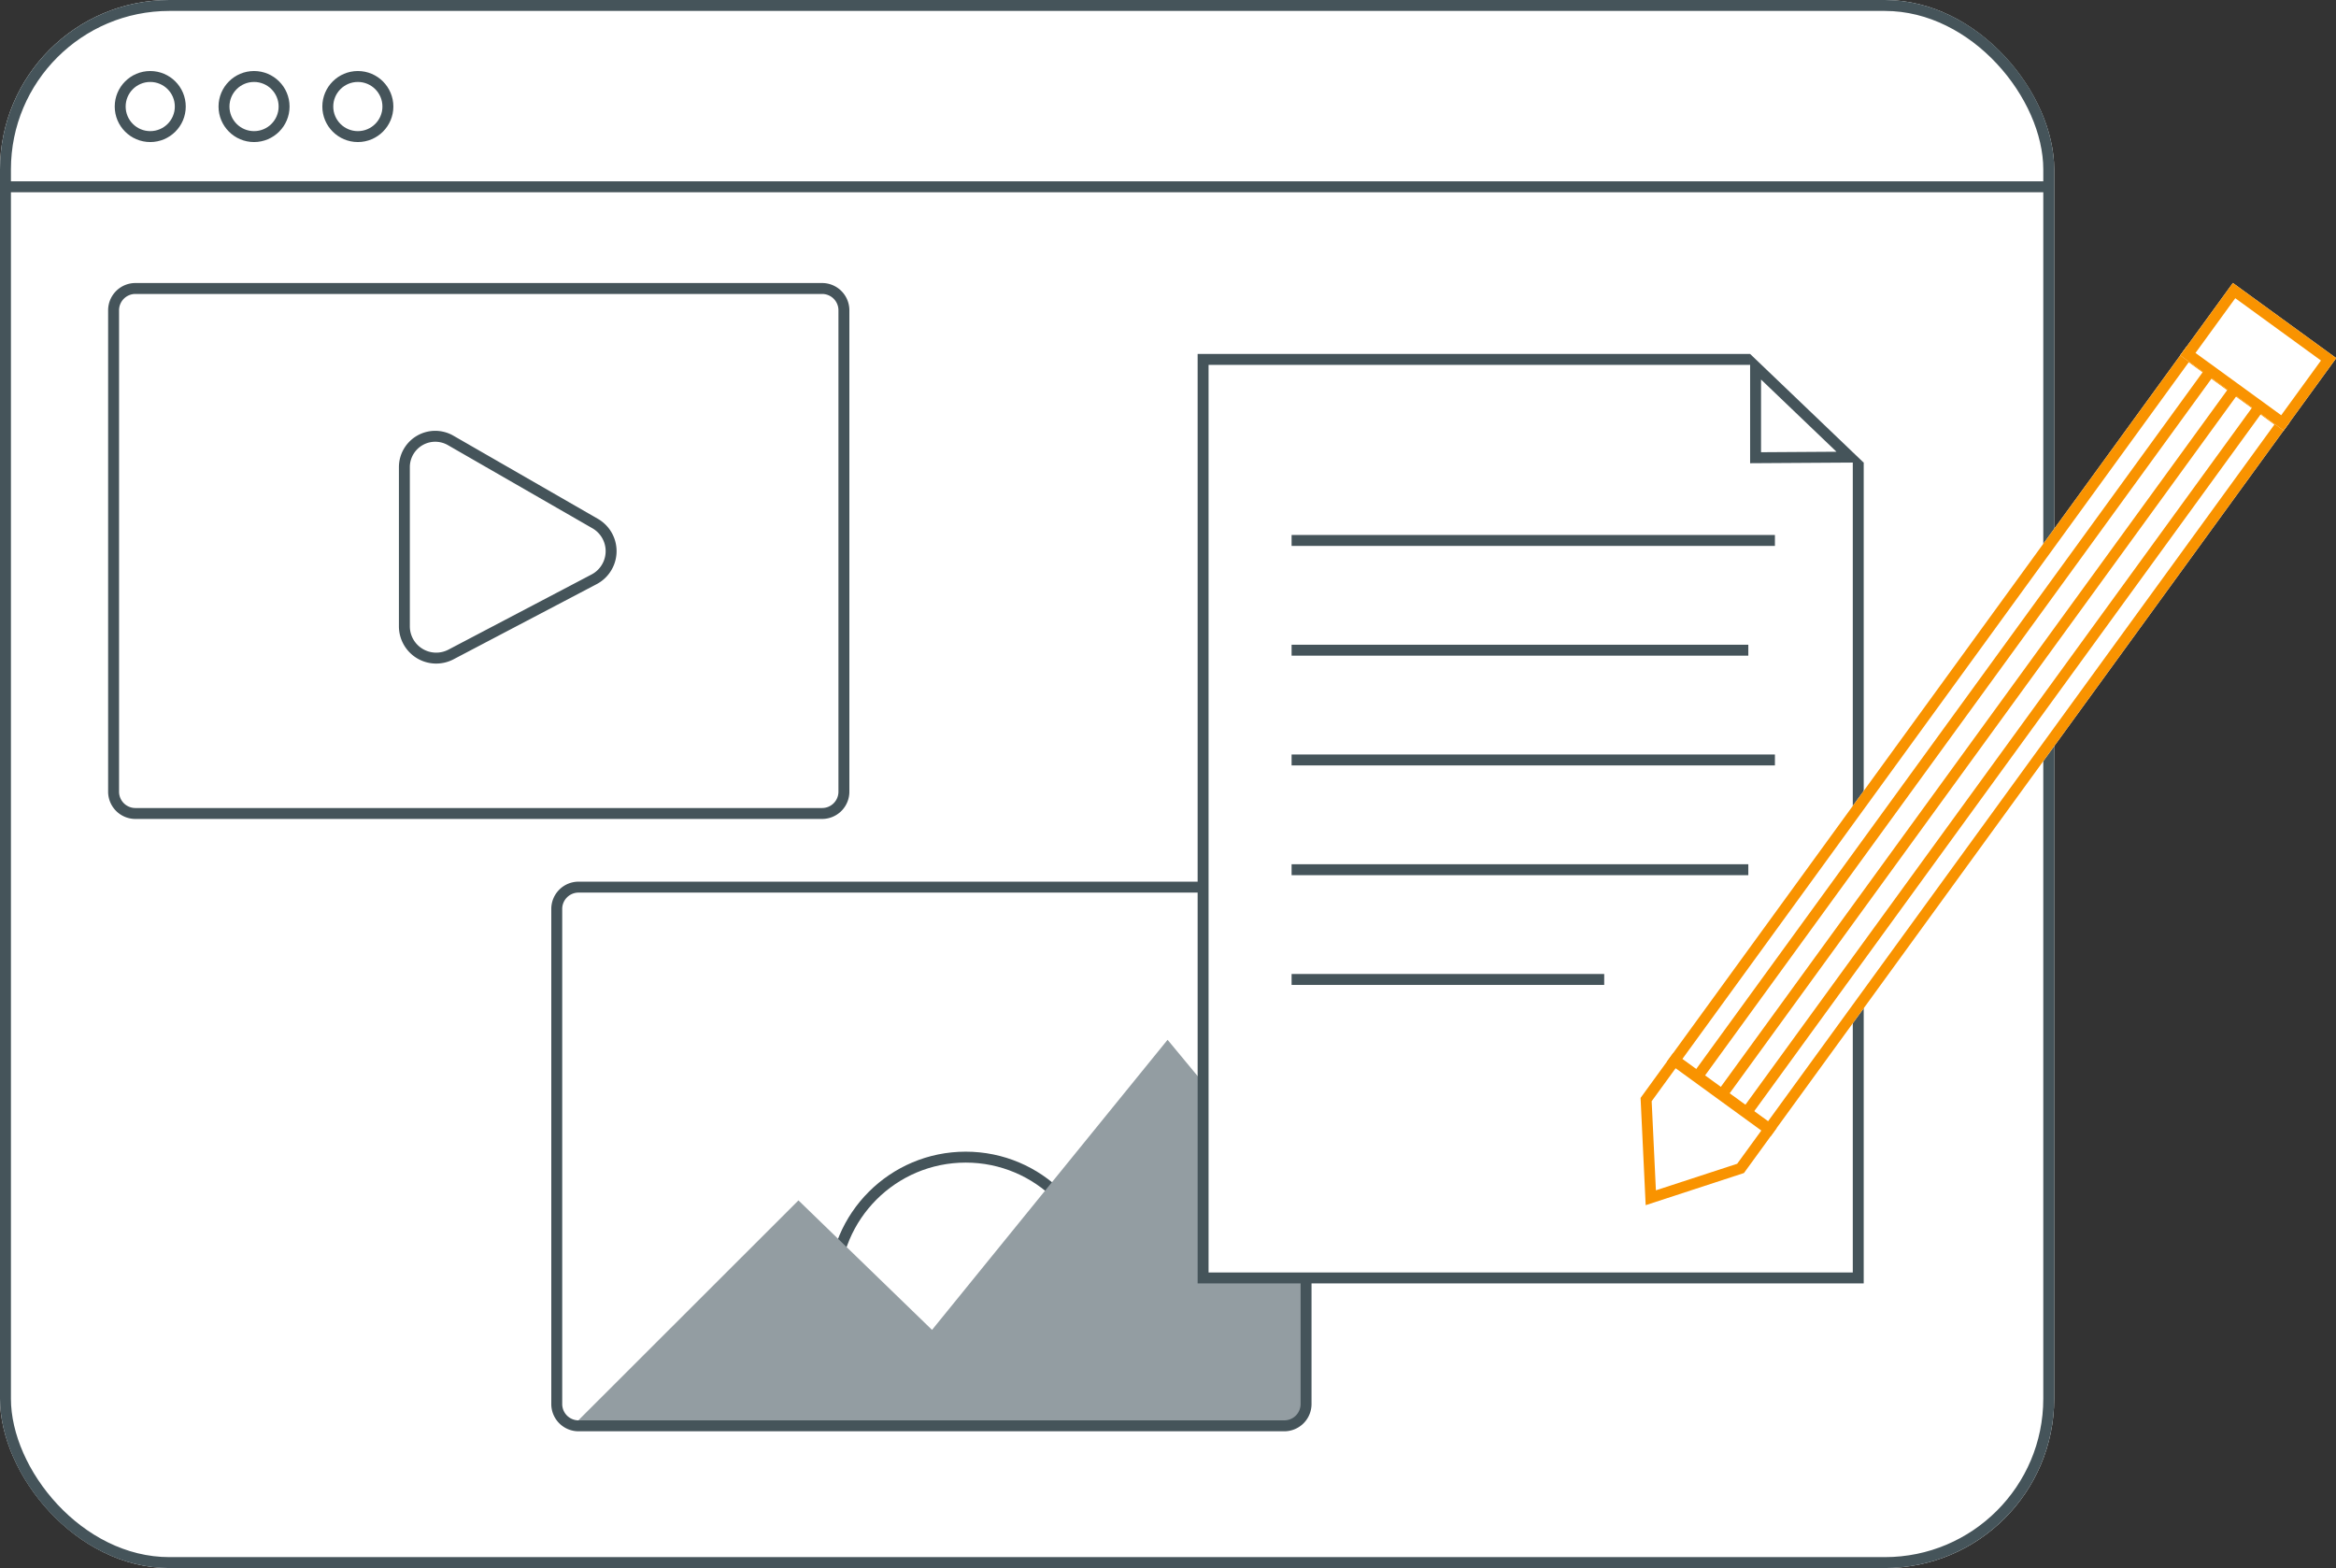 <svg xmlns="http://www.w3.org/2000/svg" xmlns:xlink="http://www.w3.org/1999/xlink" width="427.579" height="287" viewBox="0 0 427.579 287">
  <rect x="0" y="0" width="427.579" height="287" fill="#333333" stroke="none"/>
  <defs>
    <clipPath id="clip-path">
      <path id="Rectangle_249" data-name="Rectangle 249" d="M3.99,0H159.632a3.991,3.991,0,0,1,3.991,3.991V113.633a3.99,3.99,0,0,1-3.99,3.99H3.99A3.99,3.99,0,0,1,0,113.633V3.99A3.99,3.99,0,0,1,3.99,0Z" fill="#939da2"/>
    </clipPath>
  </defs>
  <g id="Content_creation" data-name="Content creation" transform="translate(-1056 -2084.309)">
    <g id="Rectangle_447" data-name="Rectangle 447" transform="translate(1056 2084.309)" fill="#fff" stroke="#45545a" stroke-width="2">
      <rect width="376" height="287" rx="31" stroke="none"/>
      <rect x="1" y="1" width="374" height="285" rx="30" fill="none"/>
    </g>
    <g id="Group_1767" data-name="Group 1767" transform="translate(1131.438 2227.654)">
      <g id="Group_1760" data-name="Group 1760" transform="translate(0 0)">
        <g id="Ellipse_280" data-name="Ellipse 280" transform="translate(76.237 67.444)" fill="none" stroke="#45545a" stroke-width="2">
          <ellipse cx="25.089" cy="25.089" rx="25.089" ry="25.089" stroke="none"/>
          <ellipse cx="25.089" cy="25.089" rx="24.089" ry="24.089" fill="none"/>
        </g>
        <g id="Mask_Group_2" data-name="Mask Group 2" transform="translate(0 0)" clip-path="url(#clip-path)">
          <path id="Path_518" data-name="Path 518" d="M3.377,128.9l41.3-41.264,24.449,23.7L112.24,58.242l21.173,25.549,4.176,5.039V128.9Z" transform="translate(26.034 -11.273)" fill="#939da2"/>
        </g>
        <path id="Rectangle_413" data-name="Rectangle 413" d="M3.99,0H133.163a3.991,3.991,0,0,1,3.991,3.991V94.606a3.99,3.99,0,0,1-3.99,3.99H3.99A3.99,3.99,0,0,1,0,94.606V3.99A3.99,3.99,0,0,1,3.99,0Z" transform="translate(26.469 19.027)" fill="none" stroke="#45545a" stroke-width="2"/>
      </g>
    </g>
    <g id="Group_1762" data-name="Group 1762" transform="translate(1076.792 2137.111)">
      <path id="Rectangle_443" data-name="Rectangle 443" d="M3.99,0H129.685a3.991,3.991,0,0,1,3.991,3.991V92.1a3.99,3.99,0,0,1-3.99,3.99H3.99A3.99,3.99,0,0,1,0,92.1V3.99A3.99,3.99,0,0,1,3.99,0Z" transform="translate(0 0)" fill="none" stroke="#45545a" stroke-width="2"/>
      <path id="Path_557" data-name="Path 557" d="M15.931,26.36V55.491a5.824,5.824,0,0,0,8.529,5.156l26.2-13.757a5.824,5.824,0,0,0,.195-10.2L24.392,21.464A5.649,5.649,0,0,0,15.931,26.36Z" transform="translate(37.294 6.338)" fill="none" stroke="#45545a" stroke-width="2"/>
    </g>
    <g id="Group_1765" data-name="Group 1765" transform="translate(1275.214 2147.202)">
      <g id="Group_1764" data-name="Group 1764">
        <g id="Path_561" data-name="Path 561" transform="translate(0 1.89)" fill="#fff">
          <path d="M 120.918 169.118 L 1 169.118 L 1 1 L 120.918 1 L 120.918 169.118 Z" stroke="none"/>
          <path d="M 2 2 L 2 168.118 L 119.918 168.118 L 119.918 2 L 2 2 M 0 0 L 121.918 0 L 121.918 170.118 L 0 170.118 L 0 0 Z" stroke="none" fill="#45545a"/>
        </g>
        <rect id="Rectangle_446" data-name="Rectangle 446" width="21.737" height="21.737" transform="translate(101.125)" fill="#fff"/>
        <g id="Path_560" data-name="Path 560" transform="translate(-5270.069 -9675.578)" fill="none">
          <path d="M5371.2,9677.47c5.231,5,20.757,19.866,20.757,19.866l-20.757.131Z" stroke="none"/>
          <path d="M 5373.195 9682.149 L 5373.195 9695.454 L 5387.004 9695.367 C 5383.278 9691.799 5377.398 9686.17 5373.195 9682.149 M 5371.195 9677.47 C 5376.427 9682.468 5391.952 9697.336 5391.952 9697.336 L 5371.195 9697.467 L 5371.195 9677.47 Z" stroke="none" fill="#45545a"/>
        </g>
      </g>
      <line id="Line_329" data-name="Line 329" x2="88.467" transform="translate(17.198 36.025)" fill="none" stroke="#45545a" stroke-width="2"/>
      <line id="Line_332" data-name="Line 332" x2="88.467" transform="translate(17.198 76.201)" fill="none" stroke="#45545a" stroke-width="2"/>
      <line id="Line_330" data-name="Line 330" x2="83.598" transform="translate(17.198 56.113)" fill="none" stroke="#45545a" stroke-width="2"/>
      <line id="Line_333" data-name="Line 333" x2="83.598" transform="translate(17.198 96.289)" fill="none" stroke="#45545a" stroke-width="2"/>
      <line id="Line_334" data-name="Line 334" x2="57.221" transform="translate(17.198 116.377)" fill="none" stroke="#45545a" stroke-width="2"/>
    </g>
    <g id="Group_1763" data-name="Group 1763" transform="matrix(-0.809, -0.588, 0.588, -0.809, 1366.195, 2311.413)">
      <g id="Rectangle_444" data-name="Rectangle 444" transform="translate(0 23.603)" fill="#fff" stroke="#f99300" stroke-width="2">
        <rect width="23.39" height="161.612" stroke="none"/>
        <rect x="1" y="1" width="21.39" height="159.612" fill="none"/>
      </g>
      <g id="Rectangle_445" data-name="Rectangle 445" transform="translate(0 183.325)" fill="#fff" stroke="#f99300" stroke-width="2">
        <rect width="23.389" height="16.381" stroke="none"/>
        <rect x="1" y="1" width="21.389" height="14.381" fill="none"/>
      </g>
      <line id="Line_326" data-name="Line 326" y1="159.721" transform="translate(6.133 25.493)" fill="none" stroke="#f99300" stroke-width="2"/>
      <line id="Line_327" data-name="Line 327" y1="159.721" transform="translate(11.695 25.493)" fill="none" stroke="#f99300" stroke-width="2"/>
      <line id="Line_328" data-name="Line 328" y1="159.721" transform="translate(17.257 25.493)" fill="none" stroke="#f99300" stroke-width="2"/>
      <path id="Path_558" data-name="Path 558" d="M0,0" transform="translate(0 23.603)" fill="none" stroke="#f99300" stroke-width="1"/>
      <g id="Path_559" data-name="Path 559" transform="translate(0 0)" fill="#fff">
        <path d="M 1 24.493 L 1 15.655 L 11.132 1.649 L 22.389 15.682 L 22.389 24.493 L 1 24.493 Z" stroke="none"/>
        <path d="M 2 23.493 L 21.389 23.493 L 21.389 16.034 L 11.174 3.299 L 2 15.978 L 2 23.493 M 2.094116098305676e-06 25.493 L 3.209411443094723e-05 15.331 L 11.091 4.510498001764063e-06 L 23.389 15.331 L 23.389 25.493 L 2.094116098305676e-06 25.493 Z" stroke="none" fill="#f99300"/>
      </g>
    </g>
    <line id="Line_335" data-name="Line 335" x2="374.259" transform="translate(1056.473 2118.496)" fill="none" stroke="#45545a" stroke-width="2"/>
    <g id="Ellipse_286" data-name="Ellipse 286" transform="translate(1077 2097.309)" fill="#fff" stroke="#45545a" stroke-width="2">
      <circle cx="6.5" cy="6.5" r="6.5" stroke="none"/>
      <circle cx="6.5" cy="6.5" r="5.5" fill="none"/>
    </g>
    <g id="Ellipse_287" data-name="Ellipse 287" transform="translate(1096 2097.309)" fill="#fff" stroke="#45545a" stroke-width="2">
      <circle cx="6.5" cy="6.5" r="6.5" stroke="none"/>
      <circle cx="6.5" cy="6.5" r="5.5" fill="none"/>
    </g>
    <g id="Ellipse_288" data-name="Ellipse 288" transform="translate(1115 2097.309)" fill="#fff" stroke="#45545a" stroke-width="2">
      <circle cx="6.5" cy="6.5" r="6.5" stroke="none"/>
      <circle cx="6.5" cy="6.5" r="5.5" fill="none"/>
    </g>
  </g>
</svg>
